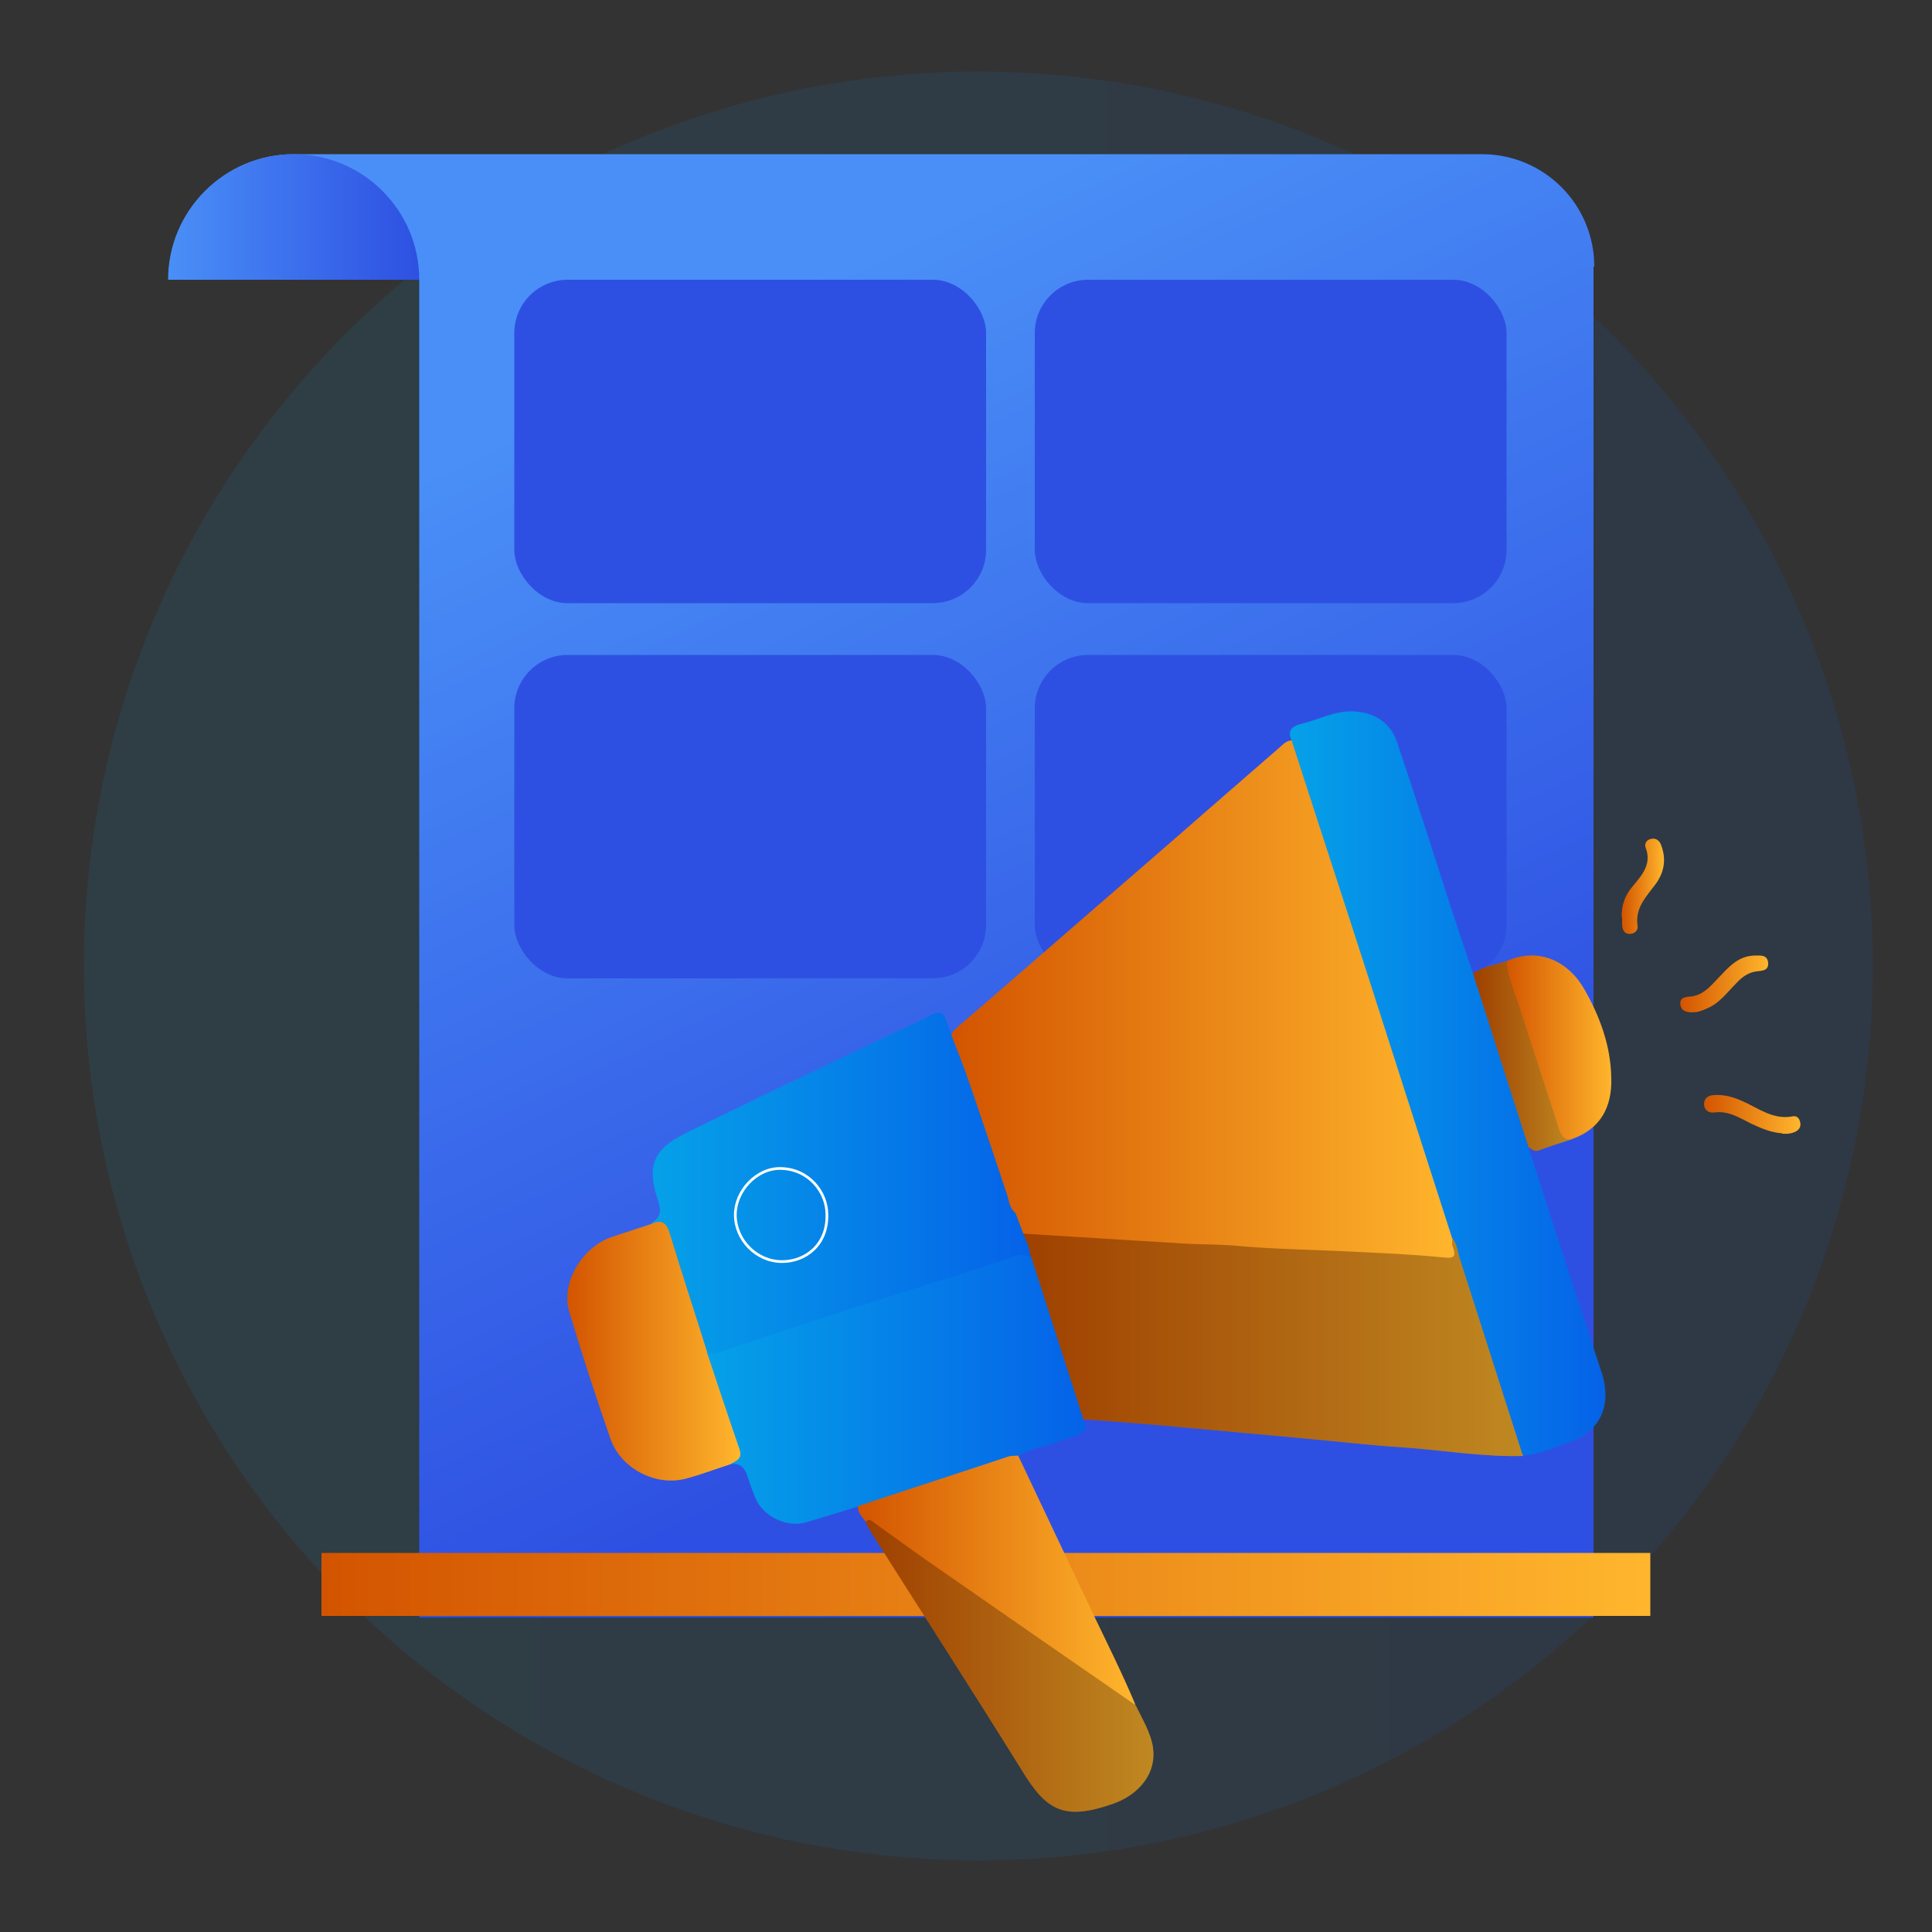 <?xml version="1.0" encoding="UTF-8"?>
<svg id="Layer_1" data-name="Layer 1" xmlns="http://www.w3.org/2000/svg" xmlns:xlink="http://www.w3.org/1999/xlink" viewBox="0 0 50 50">
  <rect x="0" y="0" width="50" height="50" fill="#333333" stroke="none"/>
  <defs>
    <style>
      .cls-1 {
        fill: url(#linear-gradient-2);
      }

      .cls-2 {
        fill: url(#linear-gradient-17);
      }

      .cls-3 {
        fill: url(#linear-gradient-15);
      }

      .cls-4 {
        fill: none;
        stroke: #fff;
        stroke-miterlimit: 10;
        stroke-width: .07px;
      }

      .cls-5 {
        fill: url(#linear-gradient);
        opacity: .1;
      }

      .cls-6 {
        fill: url(#linear-gradient-14);
      }

      .cls-7 {
        fill: url(#linear-gradient-6);
      }

      .cls-8 {
        fill: url(#linear-gradient-11);
      }

      .cls-9 {
        fill: #2e50e2;
      }

      .cls-10 {
        fill: url(#linear-gradient-10);
      }

      .cls-11 {
        fill: url(#linear-gradient-16);
      }

      .cls-12 {
        fill: url(#linear-gradient-5);
      }

      .cls-13 {
        fill: url(#linear-gradient-7);
      }

      .cls-14 {
        fill: url(#linear-gradient-9);
      }

      .cls-15 {
        fill: url(#linear-gradient-3);
      }

      .cls-16 {
        opacity: .25;
      }

      .cls-17 {
        fill: url(#linear-gradient-4);
      }

      .cls-18 {
        fill: url(#linear-gradient-8);
      }

      .cls-19 {
        fill: url(#linear-gradient-12);
      }

      .cls-20 {
        fill: url(#linear-gradient-13);
      }
    </style>
    <linearGradient id="linear-gradient" x1="2.18" y1="25" x2="48.47" y2="25" gradientUnits="userSpaceOnUse">
      <stop offset="0" stop-color="#05a1e8"/>
      <stop offset="1" stop-color="#0562e8"/>
    </linearGradient>
    <linearGradient id="linear-gradient-2" x1="18.42" y1="8.36" x2="30.55" y2="33.33" gradientUnits="userSpaceOnUse">
      <stop offset="0" stop-color="#4a8ff7"/>
      <stop offset="1" stop-color="#2e50e2"/>
    </linearGradient>
    <linearGradient id="linear-gradient-3" x1="4.35" y1="5.62" x2="10.85" y2="5.62" xlink:href="#linear-gradient-2"/>
    <linearGradient id="linear-gradient-4" x1="8.32" y1="41" x2="42.71" y2="41" gradientUnits="userSpaceOnUse">
      <stop offset="0" stop-color="#d35400"/>
      <stop offset="1" stop-color="#ffb62d"/>
    </linearGradient>
    <linearGradient id="linear-gradient-5" x1="24.59" y1="25.91" x2="37.71" y2="25.91" xlink:href="#linear-gradient-4"/>
    <linearGradient id="linear-gradient-6" x1="26.15" y1="34.79" x2="39.43" y2="34.79" xlink:href="#linear-gradient-4"/>
    <linearGradient id="linear-gradient-7" x1="33.39" y1="28.04" x2="41.56" y2="28.04" xlink:href="#linear-gradient"/>
    <linearGradient id="linear-gradient-8" x1="16.86" y1="30.66" x2="26.68" y2="30.66" xlink:href="#linear-gradient"/>
    <linearGradient id="linear-gradient-9" x1="18.24" y1="35.96" x2="28.11" y2="35.96" xlink:href="#linear-gradient"/>
    <linearGradient id="linear-gradient-10" x1="14.67" y1="34.96" x2="19.16" y2="34.96" xlink:href="#linear-gradient-4"/>
    <linearGradient id="linear-gradient-11" x1="22.41" y1="43.08" x2="29.85" y2="43.08" xlink:href="#linear-gradient-4"/>
    <linearGradient id="linear-gradient-12" x1="22.2" y1="40.9" x2="29.39" y2="40.9" xlink:href="#linear-gradient-4"/>
    <linearGradient id="linear-gradient-13" x1="38.94" y1="27.12" x2="41.71" y2="27.12" xlink:href="#linear-gradient-4"/>
    <linearGradient id="linear-gradient-14" x1="38.12" y1="27.33" x2="40.68" y2="27.33" xlink:href="#linear-gradient-4"/>
    <linearGradient id="linear-gradient-15" x1="44.1" y1="28.83" x2="46.59" y2="28.83" xlink:href="#linear-gradient-4"/>
    <linearGradient id="linear-gradient-16" x1="43.49" y1="25.47" x2="45.77" y2="25.47" xlink:href="#linear-gradient-4"/>
    <linearGradient id="linear-gradient-17" x1="41.97" y1="22.93" x2="43.06" y2="22.93" xlink:href="#linear-gradient-4"/>
  </defs>
  <circle class="cls-5" cx="25.32" cy="25" r="23.15"/>
  <g>
    <g>
      <path class="cls-1" d="m41.24,6.9v34.96H10.85V7.24h-6.49c0-1.79,1.45-3.25,3.25-3.25h30.74c1.61,0,2.91,1.3,2.91,2.91Z"/>
      <path class="cls-15" d="m10.85,7.24c0-1.8-1.46-3.25-3.25-3.25s-3.25,1.46-3.25,3.25"/>
    </g>
    <rect class="cls-9" x="13.31" y="7.24" width="12.21" height="8.37" rx="1.38" ry="1.38"/>
    <rect class="cls-9" x="26.78" y="7.24" width="12.21" height="8.37" rx="1.38" ry="1.38"/>
    <rect class="cls-9" x="13.31" y="16.95" width="12.21" height="8.37" rx="1.38" ry="1.38"/>
    <rect class="cls-9" x="26.78" y="16.95" width="12.21" height="8.37" rx="1.38" ry="1.38"/>
    <rect class="cls-17" x="8.32" y="40.19" width="34.39" height="1.63"/>
  </g>
  <g>
    <path class="cls-12" d="m25.86,31.03c-.14-.65-.39-1.27-.58-1.9-.21-.67-.42-1.33-.65-1.99-.09-.24-.04-.39.15-.56,1.05-.9,2.09-1.81,3.14-2.72,1.15-1,2.3-1.99,3.44-2.99.59-.51,1.17-1.02,1.76-1.53.09-.08.18-.18.32-.18.15.08.17.23.22.37.79,2.44,1.58,4.87,2.37,7.31.48,1.49.96,2.99,1.45,4.48.08.26.17.51.2.79,0,.08.03.16.04.23.02.21-.07.31-.29.31-.68-.02-1.35-.07-2.02-.12-.61-.04-1.21-.06-1.82-.1-1.82-.14-3.64-.18-5.46-.33-.62-.05-1.24-.02-1.85-.12-.34-.23-.37-.59-.4-.96Z"/>
    <path class="cls-7" d="m26.2,31.91c1.47.09,2.94.18,4.4.27.46.03.92.02,1.38.06.98.09,1.97.1,2.96.15.8.04,1.59.07,2.39.15.33.04.36-.03.26-.3-.02-.06,0-.13,0-.2.18.02.19.17.23.3.47,1.58,1.01,3.14,1.51,4.72.06.2.16.4.09.62-1.04.03-2.06-.15-3.09-.22-.92-.06-1.84-.17-2.75-.25-1.21-.11-2.42-.22-3.62-.33-.6-.05-1.21-.1-1.82-.14-.16-.01-.31-.03-.44-.13-.16,0-.16-.14-.18-.24-.4-1.39-.88-2.76-1.32-4.13,0-.1-.07-.21.02-.31Z"/>
    <path class="cls-16" d="m26.2,31.91c1.47.09,2.94.18,4.4.27.46.03.92.02,1.38.06.98.09,1.97.1,2.96.15.8.04,1.59.07,2.39.15.33.04.36-.03.26-.3-.02-.06,0-.13,0-.2.18.02.19.17.23.3.47,1.58,1.01,3.14,1.51,4.72.06.2.16.4.09.62-1.04.03-2.06-.15-3.09-.22-.92-.06-1.84-.17-2.75-.25-1.21-.11-2.42-.22-3.62-.33-.6-.05-1.21-.1-1.82-.14-.16-.01-.31-.03-.44-.13-.16,0-.16-.14-.18-.24-.4-1.39-.88-2.76-1.32-4.13,0-.1-.07-.21.02-.31Z"/>
    <path class="cls-13" d="m39.41,37.67c-.55-1.71-1.09-3.42-1.64-5.13-.05-.17-.06-.36-.19-.5-.72-2.24-1.44-4.48-2.16-6.73-.66-2.05-1.33-4.09-1.99-6.14-.12-.26,0-.38.26-.44.45-.11.86-.34,1.34-.32.54.03.96.29,1.13.81.46,1.37.9,2.74,1.34,4.11.2.62.41,1.24.62,1.86.21.19.22.46.3.7.39,1.16.77,2.33,1.13,3.5.03.1.07.19,0,.29.63,1.95,1.26,3.9,1.9,5.84.28.86-.04,1.56-.91,1.83-.37.12-.73.31-1.13.31Z"/>
    <path class="cls-18" d="m26.62,32.27c.02.09.04.18.06.27-1.19.25-2.33.7-3.49,1.06-1.52.47-3.02.98-4.54,1.47-.14.05-.29.07-.41-.06-.31-.7-.48-1.45-.73-2.17-.08-.23-.18-.46-.23-.7-.05-.25-.17-.43-.44-.48.26-.14.28-.31.19-.59-.3-.89-.12-1.32.67-1.72,1.71-.85,3.44-1.66,5.16-2.49.41-.2.84-.38,1.25-.6.21-.11.32-.05.38.15.14.44.33.86.48,1.29.26.72.5,1.46.75,2.19.12.35.23.7.35,1.05.05.16.06.34.21.45.11.29.22.59.34.88Z"/>
    <path class="cls-14" d="m18.29,34.98c.1.07.2.06.32.02,1.06-.36,2.12-.71,3.19-1.06,1.06-.34,2.13-.67,3.2-1.01.42-.13.85-.28,1.27-.42.15-.05.29-.04.42.03.47,1.47.95,2.94,1.42,4.42-.15.23-.41.23-.63.32-.37.15-.78.19-1.13.4-.09.14-.26.13-.39.17-1.11.36-2.22.74-3.33,1.08-.14.04-.28.09-.43.06-.45.14-.9.28-1.35.41-.48.14-1.09-.15-1.29-.61-.08-.19-.15-.38-.21-.57-.07-.23-.2-.38-.46-.32.14-.22.13-.44.05-.68-.22-.65-.44-1.29-.64-1.95-.03-.09-.1-.18-.01-.28Z"/>
    <path class="cls-10" d="m18.29,34.98c.28.84.56,1.69.85,2.53.09.26-.11.3-.25.39-.38.12-.76.27-1.15.37-.77.2-1.67-.26-1.94-1.03-.38-1.09-.74-2.2-1.07-3.3-.22-.72.32-1.65,1.08-1.92.35-.12.71-.23,1.06-.35.25-.11.38-.03.46.24.31,1.03.65,2.05.97,3.08Z"/>
    <path class="cls-8" d="m29.39,44.13c.15.31.33.61.42.95.2.81-.37,1.38-1,1.6-1.28.45-1.73.17-2.35-.84-1.31-2.11-2.66-4.2-3.99-6.3-.03-.05-.04-.1-.07-.15.08-.22.19-.07.27-.02.74.52,1.48,1.02,2.22,1.54,1.35.94,2.7,1.87,4.05,2.82.17.12.34.22.44.41Z"/>
    <path class="cls-16" d="m29.39,44.13c.15.31.33.61.42.95.2.81-.37,1.38-1,1.6-1.28.45-1.73.17-2.35-.84-1.31-2.11-2.66-4.2-3.99-6.3-.03-.05-.04-.1-.07-.15.08-.22.19-.07.27-.02.74.52,1.48,1.02,2.22,1.54,1.35.94,2.7,1.87,4.05,2.82.17.12.34.22.44.41Z"/>
    <path class="cls-19" d="m29.39,44.13c-1.64-1.13-3.28-2.27-4.92-3.41-.63-.43-1.24-.88-1.86-1.32-.07-.05-.12-.11-.2-.02-.1-.12-.21-.23-.21-.4,1.29-.43,2.59-.85,3.88-1.28.08-.03.18-.02.27-.03.62,1.31,1.24,2.62,1.86,3.93.4.84.82,1.67,1.18,2.53Z"/>
    <path class="cls-20" d="m39,24.87c.86-.38,1.61.05,1.99.71.41.71.7,1.49.71,2.33.02.74-.28,1.31-1.02,1.57-.29.11-.38-.1-.45-.31-.35-1.07-.69-2.14-1.04-3.21-.07-.22-.17-.44-.22-.67-.03-.14-.08-.28.02-.42Z"/>
    <path class="cls-6" d="m39,24.87c.02.45.22.84.35,1.26.32,1.03.67,2.05.99,3.07.06.18.13.31.34.28-.28.1-.57.18-.85.29-.13.05-.19-.04-.27-.08-.48-1.5-.96-3-1.44-4.5.27-.18.58-.22.88-.32Z"/>
    <path class="cls-16" d="m39,24.87c.02.45.22.84.35,1.26.32,1.03.67,2.05.99,3.07.06.18.13.31.34.28-.28.1-.57.18-.85.29-.13.05-.19-.04-.27-.08-.48-1.5-.96-3-1.44-4.5.27-.18.58-.22.88-.32Z"/>
    <path class="cls-3" d="m46.12,29.33c-.29-.02-.54-.13-.8-.25-.3-.15-.59-.34-.95-.29-.14.02-.26-.05-.27-.2-.01-.16.1-.24.25-.25.26-.02.51.05.75.16.41.18.79.49,1.3.39.1-.02.17.05.19.16.02.1-.02.18-.11.23-.11.06-.24.07-.36.06Z"/>
    <path class="cls-11" d="m43.82,26.2c-.16,0-.3-.02-.33-.19-.03-.19.11-.21.26-.22.32-.03.51-.26.71-.47.26-.27.51-.58.94-.59.16,0,.34-.03.36.19.01.21-.16.2-.31.22-.21.03-.37.15-.51.3-.24.24-.45.54-.79.67-.12.05-.23.1-.34.08Z"/>
    <path class="cls-2" d="m41.97,23.73c-.01-.31.09-.57.29-.8.24-.29.49-.57.33-.99-.04-.1.02-.21.14-.23.13-.03.22.05.26.16.14.37.08.71-.15,1.02-.24.32-.53.61-.46,1.07.02.12-.08.21-.21.21-.14,0-.18-.11-.19-.23,0-.07,0-.13,0-.2Z"/>
    <path class="cls-4" d="m21.4,31.43c.02.8-.57,1.22-1.16,1.22-.67,0-1.21-.57-1.21-1.21,0-.62.55-1.21,1.17-1.2.73.01,1.2.61,1.2,1.19Z"/>
  </g>
</svg>